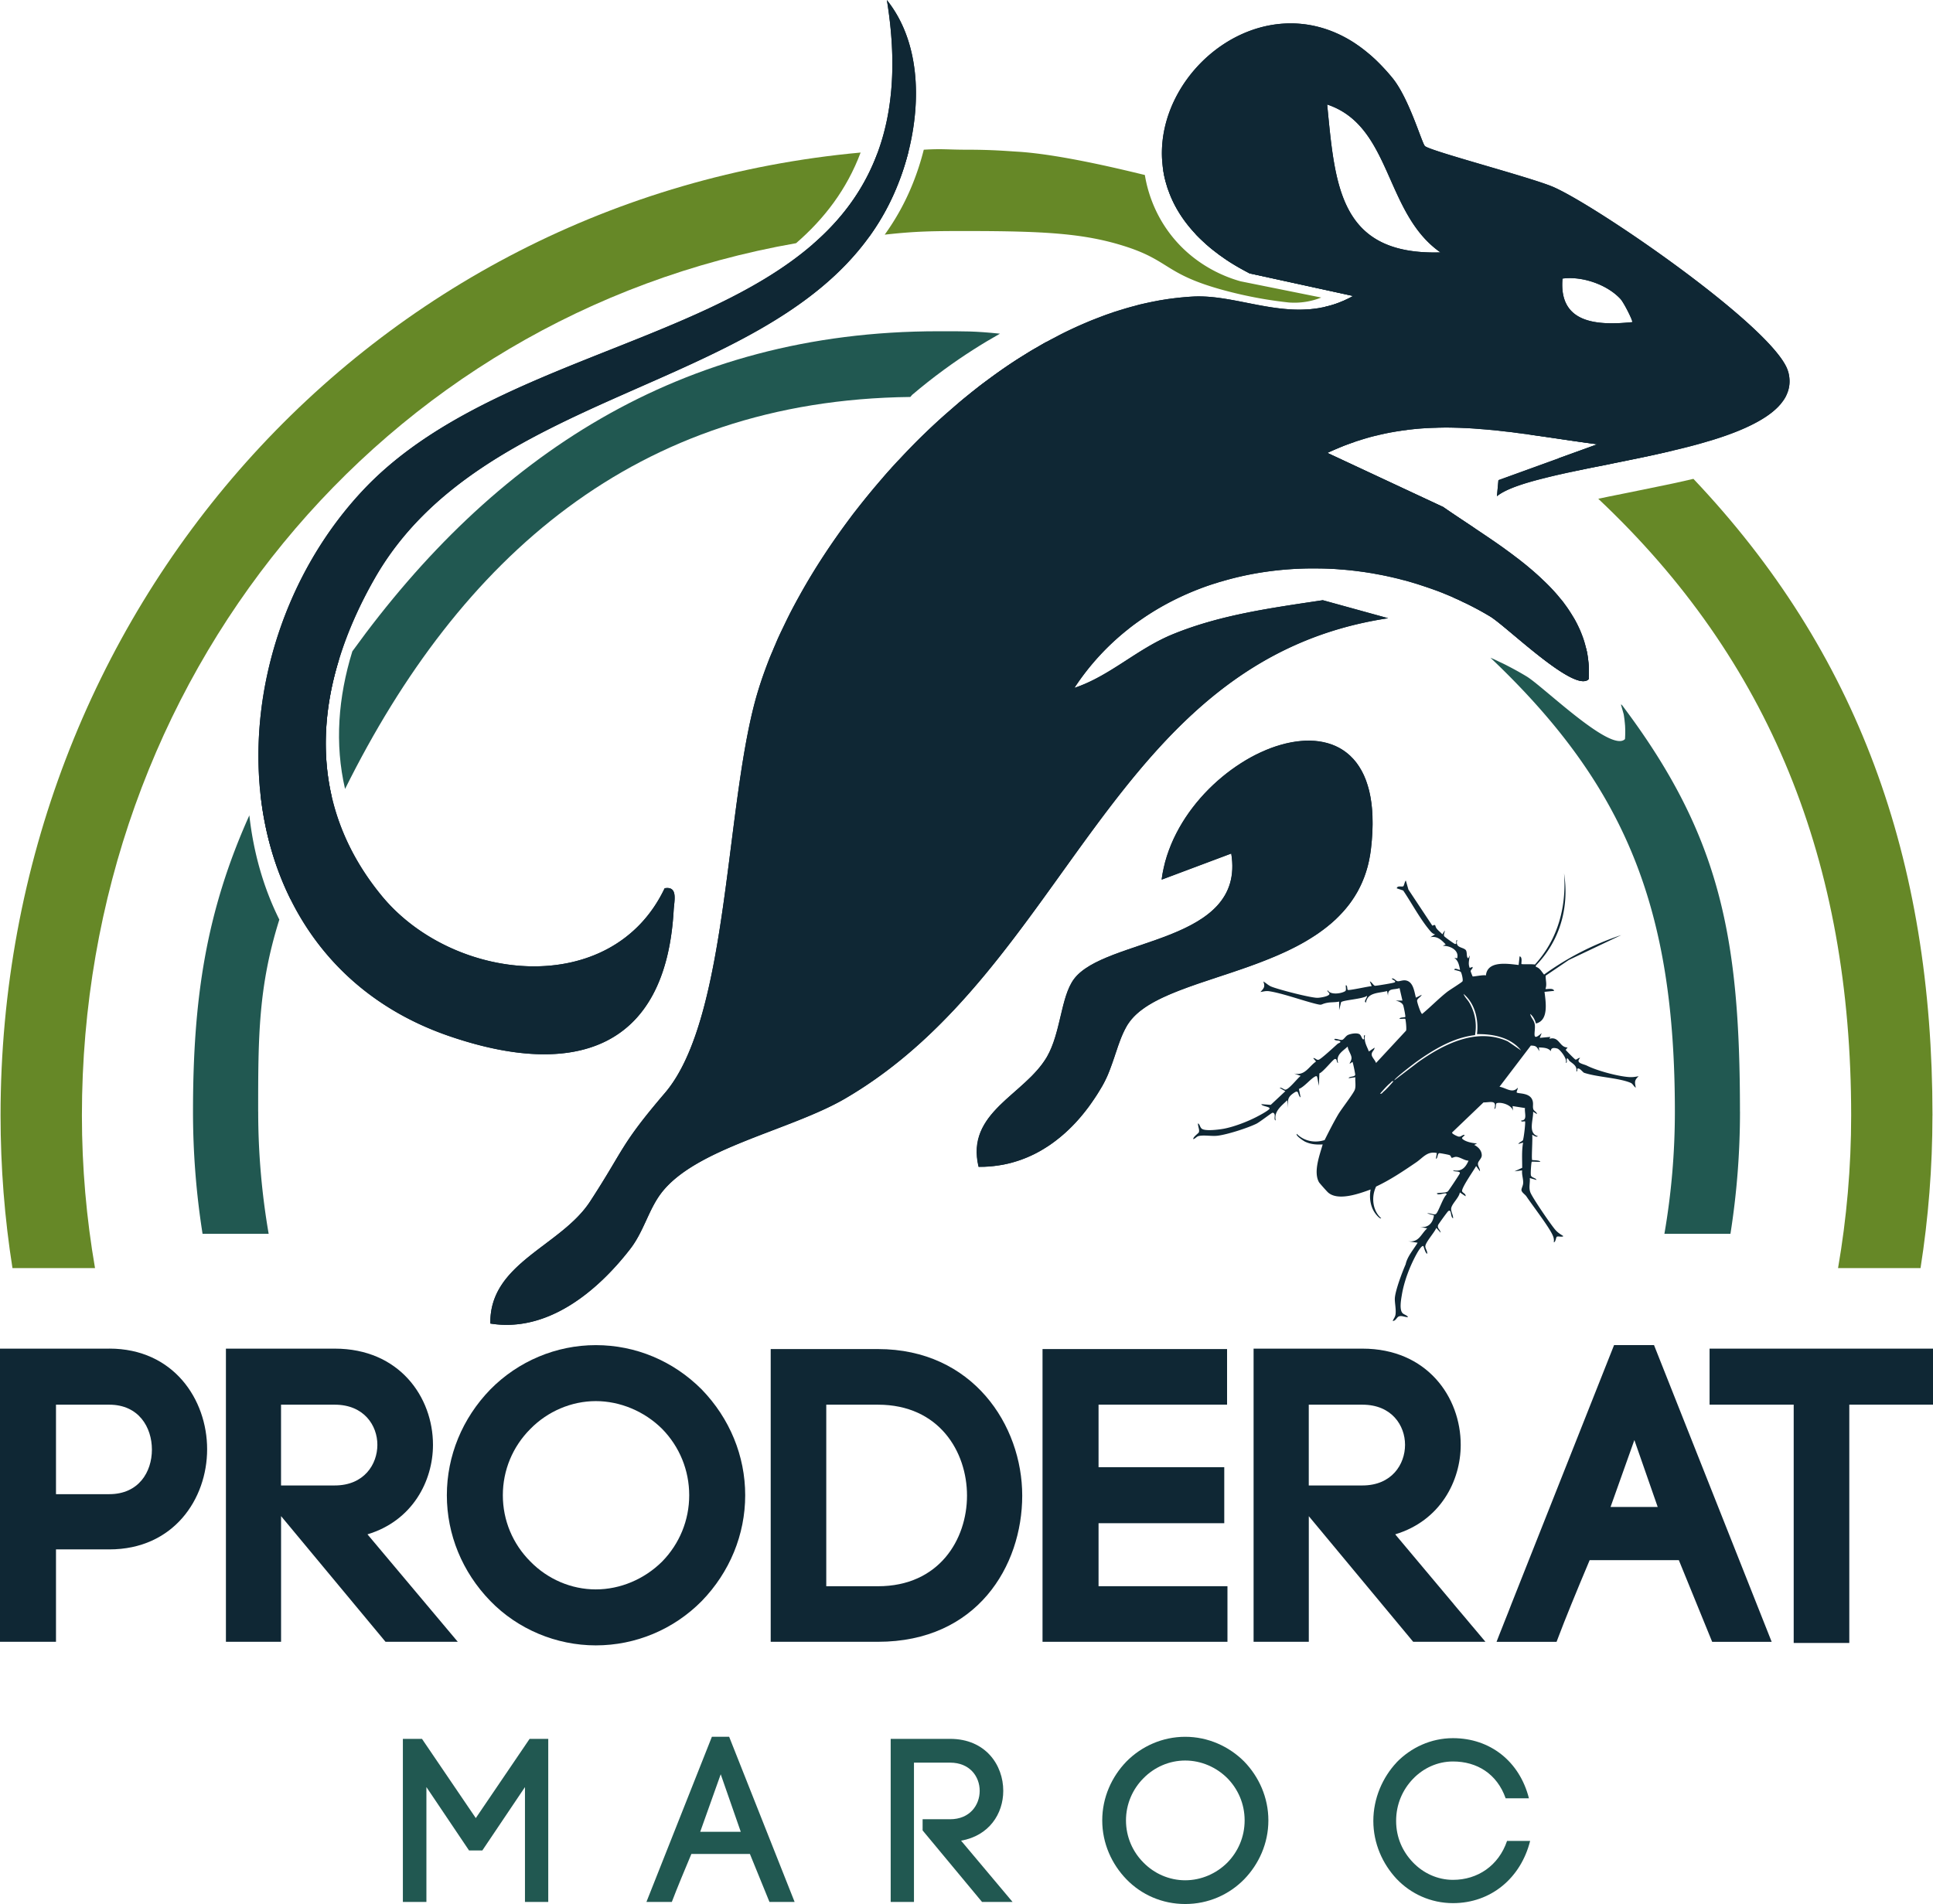 <?xml version="1.0" encoding="UTF-8"?>
<svg data-bbox="0 0 550.33 542.19" viewBox="0 0 550.33 542.2" xmlns="http://www.w3.org/2000/svg" data-type="color">
    <g>
        <path d="M436.08 330.29c.14.14 2.28.02 2.46.54-.43.08-2.35-.11-2.45 0-.14.14-.38 3.48-.23 3.91.22.65 1.4.67 1.59 1.27l-1.91-.54c.11 1.42-.35 2.71.16 4.07.57 1.51 5.87 9.26 7.1 10.66.75.85 1.37 1.2 2.3 1.8-.42.38-1.46-.07-1.87.18-.26.16-.31 1.53-.86 1.59.09-.79 0-1.29-.32-2.01-1.03-2.39-5.72-8.45-7.49-11.09-.36-.53-1.21-1.02-1.38-1.65-.13-.47.41-1.28.46-2.04.09-1.26-.43-2.44-.29-3.7l-2.18.27 2.2-1c.01-2.41-.17-4.82.26-7.19l-1.36.41c.23-.49 1.06-.76 1.28-1.04.26-.32.82-5.2.63-5.39-.14-.14-1.16.3-1.09-.27 1.88 0 .87-2.21 1.08-3.54l-3.54-.56.14 1.36c-.38-1.65-3.26-2.57-4.62-2.2-.43.12-.1 1.59-.71 1.66.83-2.7-1.17-1.85-3.09-1.86l-8.93 8.55c-.16.39 1.57 1.14 1.84 1.18.74.12 1.03-.55 1.71-.5-.05.49-1.13.74-.54 1.22 1.01.83 2.81 1.13 4.09 1.24l-.82.41c1.17.56 2.18 1.61 2.16 3.01-.01.83-.97 1.52-1.07 2.2-.13.89.63 1.44.55 2.3l-1.09-1.5c-.57 1.12-4.37 6.43-3.97 7.24.23.46 1.09.65.97 1.37l-1.63-1.09c-.2 1.54-2.51 3.39-2.48 4.76.02.85.59 1.73.56 2.61-.84-.36-.35-2.7-1.37-2.06-.21.13-2.81 3.73-2.89 3.96-.33 1.05.63 1.27.71 2.19l-1.23-1.36c-.49 1.28-3.18 4.18-3.13 5.3.03.65.64 1.34.53 2.07-.53-.1-.98-2.1-1.09-2.18-.45-.33-1.63 1.7-1.85 2.1-1.95 3.51-3.63 7.86-4.28 11.83-.23 1.37-.7 4 .13 5.06.42.54 1.37.64 1.64 1.22-.85.08-1.67-.48-2.53-.22-.7.21-.95 1.36-1.84 1.31.25-.6.7-1.12.8-1.79.24-1.56-.3-3.56-.17-4.87.23-2.31 2.07-7.19 3.06-9.46.47-2.23 2.23-4.19 3.41-6.15l-2.73-.41c3.18.38 3.54-1.92 5.46-3.69l-2.18-.41c2.41.4 3.78-1.03 4.1-3.28l-1.91-.55c.73-.21 1.85.53 2.46.15.67-.42 2.03-4.69 3-5.48.33-1.07-2.51.5-2.73-.4.8-.23 2.56-.07 3.14-.55.24-.19 3.28-4.8 3.39-5.09.32-.84-1.79-.34-1.88-.92 2.35.46 3.51-.74 4.37-2.73-1.14-.03-2.37-1.01-3.45-1.09-.57-.04-1.06.3-1.31.28-.2-.01-.21-.57-.62-.77-.23-.12-2.79-.6-2.94-.56-.63.16-.36 1.49-.97 1.6l.27-1.64c-2.74-.6-3.91 1.31-5.92 2.68-3.66 2.49-7.35 4.98-11.37 6.86-1.41 2.91-1.05 6.83 1.45 9.03-.3.28-1.16-.73-1.36-.96-1.69-1.98-2.11-4.76-1.65-7.23-3.18 1.16-9.3 3.41-12.15.82-.31-.28-2.42-2.64-2.56-2.9-1.64-2.95.21-7.75 1.06-10.75-1.79.1-3.43-.02-5.06-.81-.38-.19-2.74-1.71-2.31-2.2 2.11 2.09 5.08 2.67 7.92 1.77 1.24-2.47 2.48-4.94 3.88-7.32.92-1.55 4.34-5.93 4.72-7.03.37-1.09.04-2.41.15-3.54l-1.91.27c.17-.61 1.7-.27 1.87-.97.04-.18-.64-3.55-.78-3.67-1.68 1.2-.19-.1-.27-1.19-.07-1-1.01-2.12-1.09-3.18-1.44 1.34-3.42 2.37-2.73 4.64-.52.03-.17-1.27-.95-1.09-.52.12-3.35 3.75-4.38 4.09l-.14 3.55-.41-2.19c-.08-.26-.09-.72-.54-.53-1.29.55-3.2 3.04-4.74 3.6l.49 2.41c-.91-.53-.35-2.32-1.78-1.38-1.98 1.3-1.91 2.04-1.77 4.38l-.27-2.18c-1.64 1.59-3.85 3.19-3.28 5.74-.56-.14-.15-1.21-.31-1.73-.08-.26-.33-.52-.63-.45-.27.06-3.69 2.7-4.54 3.11-2.57 1.25-8.26 3.08-11.06 3.42-1.63.19-3.59-.21-5.15.04-.88.14-1.08.76-1.79.94-.03-.69 1.5-1.65 1.6-1.95.28-.81-.32-1.73-.23-2.55.54.26.5 1.07 1.07 1.52.95.76 4.75.27 6.09.04 2.93-.51 6.98-2.07 9.64-3.47.96-.5 2.63-1.39 3.4-2.07.9-.79-2.07-.81-2.17-1.49l2.67.2 4.16-3.89-1.64-.95c.62-.18 1.13.44 1.57.51.95.15 3.49-3.24 4.44-3.92l-1.91-.68c3.1.72 4.1-1.86 6.28-3.42l-.81-.95c.64-.12.95.7 1.63.42.81-.33 4.38-3.67 5.35-4.52.2-.17 1.25-.43.5-.81-.36-.19-1.4 0-1.47-.54.73-.19 1.61.4 2.26.23.49-.13.99-1.1 1.64-1.39.8-.36 2.55-.68 3.31-.18.54.35.77 1.87 1.26 1.34.14-.16-.3-1.15.27-1.09-.34 1.87.49 3.02 1.1 4.64l1.63-1.09c-.04.81-.88 1.09-.82 2.03.05.74 1.01 1.57 1.23 2.34l8.55-9.21c.2-.46-.1-3.22-.23-3.35-.14-.13-1.27.06-1.62-.02.03-.51 1.48-.32 1.64-.55.1-.14-.47-3.03-.62-3.34-.35-.77-1.33-1.1-2.11-1.3h1.91l-.82-3.55c-1.68.58-3.4-.13-3.28 2.19l-.27-1.36c-2.27.63-5.58.33-6.01 3.28-.85-.25.53-1.59.27-1.91-1.09.91-7.03 1.21-7.37 1.84l-.54 2.25v-2.46c-1.08.25-2.28.14-3.35.34-2.23.42-1.1.87-3.64.22-3.85-.99-9.22-2.93-12.89-3.5-.99-.15-1.6.08-2.53.21 1-1.08 1.39-1.47.82-3 .79.44 1.38 1.09 2.23 1.45 1.99.83 11.27 3.24 13.2 3.21.63 0 3.56-.41 3.38-1.21-.08-.33-.67-.48-.51-1 .76 1.51 4.01 1 5.03.3.37-.25.08-1.23.16-1.67.54 0 .31 1.15.57 1.33.33.23 5.85-1.03 6.8-1.07l-.54-1.36c.54.13 1.02 1.18 1.49 1.25.28.04 5.4-.8 5.62-.98.54-.45-.95-.77-.82-1.09.65-.14 1.07.66 1.57.76.57.12 1.47-.37 2.38-.21 2.18.39 2.4 3.19 2.89 4.91l1.64-.82c-.2.62-1.3 1.03-1.31 1.71 0 .49 1.07 3.74 1.44 3.74 2.43-2.02 4.63-4.31 7.11-6.27.7-.55 4.18-2.7 4.37-3.01.25-.39-.24-2.39-.48-2.67-.22-.26-1.43-.47-1.85-.61.07-.73 1.48.16 1.64 0-.27-1.32-.48-2.58-1.64-3.42l.82.14c.64-2.37-2.14-3.64-4.09-3.55l.82-.41c-1.26-1.31-2.39-2.44-4.37-2.05l1.36-.81c-.74-.12-1.3-.84-1.75-1.39-2.68-3.27-4.96-7.57-7.34-11.1l-1.84-.62c.23-.9 1.41-.32 1.87-.59.2-.12.48-1.6.73-1.6l.73 2.55 6.81 10.28c1.17-.5.62.02 1.22.81.45.6 1.13 1.08 1.63 1.65l.68-1.09c.05.53-.43 1.12-.15 1.63.11.21 2.73 2.1 3.03 2.19.83.25.03-1.14.68-1.09-.69 2.25 1.57 1.94 2.39 2.8.53.55.1 2.1.75 2.39l.41-.82c-.1 1.26-.53 2.31 0 3.55l.81-.28c.13.55-.53.73-.54 1.22 0 .14.51 1.44.57 1.49.15.11 3.13-.53 3.77-.28.42-4.32 6.28-3.32 9.31-2.98l.28-2.46c.92.18.39 2.03.54 2.19.13.14 3.16-.03 3.82.15 1.18-1.3 2.36-2.81 3.45-4.55 5.11-8.19 5.2-16.81 4.85-21.42.52 3.3 1.22 10.84-2.69 18.72a29.7 29.7 0 0 1-5.33 7.51v.4c1.11.25 1.64 1.4 2.33 2.19 2.18-1.57 4.63-3.18 7.35-4.73a82 82 0 0 1 14.63-6.52c-4.98 2.37-9.96 4.73-14.94 7.1l-6.59 4.47c-.03 1.35.42 2.41-.05 3.77.21.19 2.23-.43 2.46.55l-2.73.28c.34 2.85 1.27 8.16-2.45 9.01-.24-.97-.83-2.11-1.64-2.73.21 1.1 1.09 1.75 1.3 2.93.35 2-1.13 5.33 1.98 2.53l-.54 1.36 3.01-.27-.28.54c2.89-.8 2.81 2.48 5.19 2.46l-.54.68c.07.18 2.55 2.67 2.73 2.75.42.19.86-.59 1.37-.42-1.44 1.46.91 1.66 1.97 2.19 2.77 1.39 8.58 2.98 11.86 3.23 1.06.08 1.82-.04 2.84-.24-1.26 1.18-1.13 1.64-.82 3.27-.57-.31-.81-1.12-1.47-1.39-3.41-1.43-9.56-1.6-13.29-2.87-.43-.31-1-1.07-1.5-1.19-.79-.2-.07.88-.67.81.32-1.55-1.01-2.19-1.99-3.01-.05-.04-.64-1.25-.75-.4-.04.34.23 1-.27.95.57-1-1.63-3.82-2.38-4.04-.93-.27-1.89-.3-1.86.76-.76-1.05-2.23-1.01-3.42-1.09l.14 1.09c-.71-1.23-.85-1.6-2.42-1.61l-8.92 11.72c1.84.29 3.67 2.04 5.19.28.1.34-.45 1.18-.27 1.36.4.39 3.53 0 4.39 2.03.46 1.08.06 1.83.31 2.7.16.56 1.01.78 1.04 1.42l-1.09-.68c.11 2.28-1.57 6.15 1.37 6.97-.51.42-1.18-.24-1.64-.41.19.95-.25 6.85 0 7.1ZM420.5 294.5c.52-4.08-.55-8.72-3.82-11.47.33.96 1.15 1.62 1.68 2.55 1.6 2.79 2.16 6.03 1.58 9.19-6.08.66-11.74 4.07-16.63 7.55-.51.36-6.62 5.01-6.31 5.29l6.74-5.14c7.26-5.13 16.6-9.93 25.51-5.94l3.81 2.6c-2.95-3.73-8.02-4.73-12.57-4.64Zm-23.76 13.39c-.51-.12-.65.28-.96.54-1.04.87-1.97 1.99-2.87 3 .51.12.65-.28.96-.54 1.04-.87 1.97-1.99 2.87-3" fill="#0f2734" data-color="1"/>
        <path d="M31.12 384.04H0v83.48h15.94v-26.31h15.18c18.29 0 27.85-14.34 27.85-28.52s-9.57-28.66-27.85-28.66Zm0 41.45H15.94V400h15.18c8.38 0 12.13 6.44 12.13 12.79s-3.75 12.69-12.13 12.69Z" fill="#0f2734" data-color="1"/>
        <path d="M104.62 436.92c12.85-3.87 18.65-15.22 18.65-25.49 0-13.62-9.61-27.39-27.95-27.39h-31v83.48h15.7v-35.79l29.74 35.79h20.57zM95.31 423h-15.3v-23h15.3c8.32 0 12.13 5.92 12.13 11.43S103.69 423 95.31 423" fill="#0f2734" data-color="1"/>
        <path d="M199.77 395.65c-8.12-8.14-18.83-12.61-30.14-12.61s-22.12 4.59-30.02 12.61l-.02.02c-7.98 8.22-12.37 18.93-12.37 30.12s4.39 21.88 12.37 30.1c7.8 8.04 18.75 12.65 30.04 12.65s22.14-4.49 30.18-12.65c7.96-8.22 12.35-18.91 12.35-30.1s-4.39-21.88-12.39-30.14m-11.25 49.01c-5.05 5.03-11.93 7.94-18.89 7.94s-13.7-2.89-18.63-7.94c-5.05-5.05-7.84-11.75-7.84-18.87s2.79-13.84 7.84-18.89c4.93-5.03 11.73-7.92 18.63-7.92s13.84 2.89 18.89 7.92c4.97 5.09 7.7 11.79 7.7 18.89s-2.75 13.8-7.7 18.87" fill="#0f2734" data-color="1"/>
        <path d="M249.96 384.16h-30.54v83.36h30.54c28.21 0 41.07-21.58 41.07-41.63s-14.1-41.73-41.07-41.73m0 67.54h-14.72V400h14.72c17.43 0 25.35 13.42 25.35 25.89s-7.92 25.81-25.35 25.81" fill="#0f2734" data-color="1"/>
        <path fill="#0f2734" d="M312.76 451.69h36.7v15.83h-52.65v-83.36h52.54v15.83h-36.59v17.81h35.79v15.95h-35.79z" data-color="1"/>
        <path d="M470.9 383.03h-11.37l-29.26 73.82-.9 2.33-.94 2.35-.62 1.58-.88 2.21-.86 2.21h17.09l.54-1.42c1.86-4.93 4.77-12.09 8.88-21.84h25.39l9.49 23.26h16.94l-33.49-84.48Zm-12.37 46.09 6.78-19.05 6.64 19.05z" fill="#0f2734" data-color="1"/>
        <path fill="#0f2734" d="M550.33 384.04v15.95H526.5v67.86h-15.83v-67.86h-23.95v-15.95z" data-color="1"/>
        <path d="m419.19 463.11-2.03-2.43-1.62-1.91-1.6-1.9v-.02l-16.72-19.93c12.85-3.87 18.65-15.22 18.65-25.49 0-13.62-9.61-27.39-27.97-27.39h-31v83.48h15.72v-35.77l29.72 35.77h20.57l-3.71-4.41ZM387.89 423h-15.28v-23h15.28c8.34 0 12.13 5.92 12.13 11.43S396.27 423 387.89 423" fill="#0f2734" data-color="1"/>
        <path d="M121.4 541.6h-6.7v-46.44h5.44l15.32 22.56 15.32-22.56h5.31v46.44h-6.63v-32.71l-12.14 18.05h-3.78l-12.14-18.05z" fill="#215851" data-color="2"/>
        <path d="M213.49 527.93h-16.65c-1.79 4.25-4.11 9.82-5.57 13.67h-7.23l18.64-47.04h4.91l18.64 47.04h-7.16l-5.57-13.67Zm-14.13-6.3h11.54l-5.71-16.39-5.84 16.39Z" fill="#215851" data-color="2"/>
        <path d="M262.66 518.05h7.83c5.64 0 8.43-4.05 8.43-8.09s-2.79-8.03-8.43-8.03h-10.28v39.67h-6.63v-46.44h16.92c10.08 0 15.13 7.43 15.13 14.79 0 6.57-4.05 12.8-12.01 14.2l14.66 17.45h-8.69l-16.92-20.37v-3.18Z" fill="#215851" data-color="2"/>
        <path d="M320.71 501.6c4.25-4.31 10.22-7.03 16.72-7.03s12.47 2.72 16.78 7.03c4.18 4.31 6.9 10.22 6.9 16.78s-2.72 12.47-6.9 16.78c-4.31 4.38-10.22 7.03-16.78 7.03s-12.47-2.65-16.72-7.03c-4.18-4.31-6.9-10.22-6.9-16.78s2.72-12.47 6.9-16.78m28.73 4.77c-3.12-3.12-7.43-5.04-12.01-5.04s-8.82 1.92-11.88 5.04c-3.05 3.05-4.98 7.3-4.98 12.01s1.92 8.96 4.98 12.01c3.05 3.12 7.3 5.04 11.88 5.04s8.89-1.92 12.01-5.04c2.98-3.05 4.91-7.23 4.91-12.01s-1.92-8.96-4.91-12.01" fill="#215851" data-color="2"/>
        <path d="M397.61 501.86c4.05-4.18 9.75-6.9 16.05-6.9 10.61 0 18.97 6.63 21.63 17.12h-6.63c-2.45-6.97-8.16-10.48-14.99-10.48-4.45 0-8.49 1.92-11.41 4.98-2.92 3.05-4.78 7.17-4.78 11.94s1.86 8.76 4.78 11.81 6.97 4.98 11.41 4.98c7.03 0 13-4.05 15.39-11.08h6.57c-2.65 10.55-11.14 17.71-21.96 17.71-6.3 0-12.01-2.65-16.05-6.9-3.98-4.25-6.63-10.08-6.63-16.52s2.65-12.41 6.63-16.65Z" fill="#215851" data-color="2"/>
        <path d="M331.15 48.33c.14 1.02.34 2.03.6 3.01.08.34.18.68.28 1.02.1.32.2.66.3.98v.04c.12.32.22.64.36.98 1.48 4.17 3.97 8.28 7.56 12.13.22.28.46.52.72.78.66.68 1.4 1.36 2.17 2.07.36.34.76.66 1.14 1 .76.64 1.56 1.26 2.39 1.88.34.28.72.54 1.1.8 1.02.74 2.09 1.46 3.23 2.15.36.22.72.44 1.1.66 1.16.68 2.39 1.34 3.65 2.01l29.5 6.44c-.68.36-1.34.72-2.03 1.02-.32.16-.66.32-.98.44a27 27 0 0 1-4.93 1.6 251.4 251.4 0 0 1 58.7 36.48h.02c6.12.84 12.33 1.84 18.73 2.67l-11.03 3.99q2.04 1.83 4.05 3.75h.02c1.04-.22 2.11-.42 3.19-.66 1.64-.34 3.35-.68 5.03-1 1.2-.24 2.39-.48 3.59-.74 2.41-.48 4.83-.98 7.26-1.48 1.52-.32 3.05-.64 4.57-.98q1.74-.39 3.45-.78c-37.9-40.03-87.69-68.68-143.74-80.25Zm-81.4-4.55c-3.91 10.47-10.29 18.81-18.37 25.81 5.33-.94 10.73-1.72 16.16-2.29 3.17-4.41 5.88-9.26 8.02-14.64 1.22-3.01 2.27-6.22 3.11-9.57-2.99.2-5.98.42-8.92.68Z" fill="#215851" data-color="2"/>
        <path d="M550.17 317.63c0 14.79-1.16 29.32-3.39 43.47H523.3c2.44-14.14 3.73-28.65 3.73-43.47 0-72.29-23.22-129.67-72-175.6 1.04-.22 2.11-.43 3.19-.67 1.64-.34 3.34-.67 5.04-1.01 1.19-.24 2.39-.48 3.58-.73 2.41-.48 4.83-.99 7.26-1.49 1.53-.32 3.06-.63 4.59-.99 1.16-.26 2.29-.52 3.43-.78 46.68 49.27 68.06 108.03 68.06 181.27Z" fill="#668827" data-color="3"/>
        <path d="M376.17 84.72c-.89.36-1.93.71-3.11.97-2.43.55-4.58.57-6.19.44-4.6-.5-11.38-1.5-19.34-3.73-16.09-4.51-14.56-8.33-27.78-12.43-11.24-3.49-22.35-4.18-44.57-4.18-9.33 0-14.21.02-23.3 1.03a68.4 68.4 0 0 0 8.02-14.62c1.21-3.02 2.26-6.23 3.1-9.57 5.46-.32 6.64 0 12.18 0 7.6 0 11.47.39 14.45.56 12.93.76 32.92 5.85 36.31 6.64.58 3.51 2.22 10.46 7.56 17.24 7.14 9.06 16.37 12.11 19.72 13.04l22.95 4.62Z" fill="#668827" data-color="3"/>
        <path d="M245.02 43.44c-3.92 10.46-10.3 18.82-18.37 25.81C108.41 89.97 23.32 193.46 23.32 317.63c0 14.83 1.29 29.34 3.73 43.47H3.55C1.31 346.94.16 332.42.16 317.63.15 174.32 105.05 56.27 245.02 43.44" fill="#668827" data-color="3"/>
        <path d="M96.55 187.74a217.4 217.4 0 0 0-22.36 38.64c1.16 10.45 3.97 20.51 8.54 29.7 3.17-10.11 7.1-19.83 11.73-29.16-2.97-12.83-1.95-26.11 2.09-39.18" fill="#0f2734" data-color="1"/>
        <path d="M495.38 316.53c0 11.86-.93 23.48-2.72 34.82h-18.8a204 204 0 0 0 2.98-34.82c0-57.59-13.78-92.51-52.5-129.23.9.37 1.77.78 2.63 1.21.78.35 1.55.73 2.29 1.12 1.81.93 3.6 1.92 5.35 2.98 4.72 2.83 24.1 21.91 28.03 17.85.09-1.31.09-2.59.02-3.84-.04-.43-.07-.86-.13-1.29 0-.15-.02-.28-.04-.41-.06-.48-.13-.99-.21-1.47 0-.06-.74-2.64-.76-2.69-.07-.5.58.43.83.77 27.49 36.74 33.02 65.58 33.02 115Z" fill="#215851" data-color="2"/>
        <path d="M452.27 193.41c-3.93 4.07-23.3-15-28.01-17.85a88 88 0 0 0-5.35-2.97c-.78-.4-1.52-.78-2.31-1.12-.86-.44-1.72-.84-2.63-1.22 0 0 0-.02-.02-.02-36.16-34.33-84.98-55.37-138.77-55.37-.82 0-1.64 0-2.45.04.98-.84 1.99-1.66 3.01-2.49.98-.8 1.97-1.56 2.95-2.35.02-.02.06-.04.08-.06 1.02-.78 2.05-1.54 3.09-2.31 2.81-2.07 5.65-4.03 8.54-5.86.68-.42 1.34-.84 2.03-1.26.16-.1.34-.22.52-.32.7-.44 1.42-.86 2.15-1.26.88-.52 1.76-1.04 2.67-1.54h.02c31.7 3.23 61.4 13.19 87.65 28.44-.62.2-1.24.42-1.88.66-.62.22-1.26.48-1.9.74-1.24.52-2.53 1.06-3.79 1.66l32.97 15.4c2.69 1.86 5.61 3.79 8.62 5.8a221.5 221.5 0 0 1 32.12 34.57s.02 0 .02.02c.12.48.22.98.3 1.48.02.06.04.12.04.18.06.48.14.98.2 1.46.02.14.04.26.04.42.06.42.08.86.12 1.28.08 1.24.08 2.53-.02 3.83Z" fill="#0f2734" data-color="1"/>
        <path d="M284.71 95.01c-5 2.81-10.37 6.19-15.91 10.24-3.3 2.41-6.33 4.83-9.12 7.2l-.51.59c-78.16.91-128.29 45.89-160.93 111.62-2.98-12.83-1.96-26.11 2.07-39.18 39.99-55.37 93.3-91.15 166.84-91.15 7.63 0 10.14-.06 17.56.69Z" fill="#215851" data-color="2"/>
        <path d="M73.51 316.53c0 11.88 1.03 23.5 2.98 34.82H57.67a223 223 0 0 1-2.72-34.82c0-32.12 3.68-56.82 16.04-84.35 1.16 10.44 3.97 20.52 8.54 29.69-6.01 19.08-6.03 33.58-6.03 54.66Z" fill="#215851" data-color="2"/>
        <path d="M252.5 0c2.91 17.89 1.62 32.12-2.75 43.78-3.91 10.47-10.29 18.81-18.37 25.81-33.27 28.86-94.97 34.65-128.16 70.17-21.94 23.46-32.37 56.55-29.04 86.63 1.16 10.45 3.97 20.51 8.54 29.7 8.66 17.43 23.64 31.68 45.58 39.1 34.97 11.87 61.24 3.87 63.49-35.98.16-2.71 1.3-6.94-2.57-6.26-15.04 31.64-60.1 26.87-80.45 2.27-7.42-8.98-12.03-18.51-14.32-28.29-2.97-12.83-1.95-26.11 2.09-39.18 2.43-7.9 5.92-15.7 10.29-23.3 30.36-52.78 108.91-52.9 140.71-97.14 3.17-4.41 5.88-9.26 8.02-14.64 1.22-3.01 2.27-6.22 3.11-9.57 3.65-14.62 3.15-31.42-6.18-43.09Zm138.25 232.42c-.02-.62-.06-1.24-.12-1.84-.02-.32-.04-.64-.08-.94q-.06-.72-.18-1.44a33 33 0 0 0-.56-2.98c-.12-.48-.24-.96-.4-1.42-.58-2.01-1.36-3.75-2.31-5.23-.1-.18-.2-.34-.32-.5-.42-.66-.88-1.24-1.38-1.8-.12-.14-.24-.28-.38-.4a.6.6 0 0 0-.16-.16c-.2-.22-.42-.44-.64-.64-.34-.3-.7-.58-1.04-.86-.36-.26-.74-.52-1.1-.76-.76-.46-1.54-.86-2.37-1.2-.26-.12-.54-.22-.82-.3-.98-.34-2.01-.58-3.05-.76-1.38-.22-2.83-.28-4.31-.22-.02-.02-.04-.02-.08 0-.04-.02-.08 0-.12 0-.32.02-.62.04-.94.08-.74.06-1.48.16-2.23.28-.38.06-.76.14-1.14.22-.76.16-1.52.34-2.29.56-1.54.42-3.07.96-4.61 1.64-.36.16-.7.3-1.06.46-1.58.72-3.15 1.54-4.69 2.49-1.08.68-2.19 1.38-3.25 2.15-1.08.76-2.13 1.58-3.15 2.43-1.04.86-2.05 1.76-3.03 2.69-.9.88-1.8 1.78-2.65 2.75q-.45.48-.84.96c-.58.68-1.16 1.36-1.7 2.09-.5.64-.98 1.28-1.44 1.95q-.27.36-.48.72c-.4.56-.76 1.14-1.12 1.72-.02.02-.04.04-.04.08-.48.76-.9 1.52-1.32 2.31-.94 1.72-1.76 3.49-2.43 5.33-.14.34-.26.68-.38 1.04-.04.08-.08.18-.1.28q-.24.63-.42 1.32-.24.72-.42 1.5c-.02.06-.04.12-.04.2-.14.58-.28 1.16-.4 1.74-.18.84-.32 1.68-.42 2.53v.02l19.81-7.44c4.23 25.87-35.98 23.86-44.8 35.79-.18.24-.36.5-.52.78-.12.2-.22.4-.34.62q-.24.42-.42.84c-.62 1.32-1.12 2.85-1.54 4.45-.2.7-.38 1.42-.56 2.17-.36 1.5-.7 3.03-1.1 4.55-.12.52-.24 1.02-.4 1.52-.16.62-.34 1.2-.52 1.8-.52 1.66-1.12 3.25-1.91 4.71-.1.24-.22.44-.34.66-.18.3-.36.6-.58.9-.22.34-.44.66-.68.98-.24.34-.48.66-.74.96-.5.64-1.04 1.24-1.6 1.84-.28.3-.56.6-.84.88-1.93 1.93-4.03 3.73-6.08 5.55-.56.48-1.1.98-1.62 1.46-.12.1-.22.2-.34.32-.38.36-.76.72-1.12 1.08l-.1.1c-.32.34-.66.68-.96 1.02q-.54.57-1.02 1.14c-.16.2-.34.4-.5.62-.5.62-.96 1.26-1.34 1.91-.14.2-.28.42-.4.66-.14.26-.28.5-.42.76-.26.52-.5 1.04-.7 1.58-.1.28-.2.56-.28.84-.8 2.53-.92 5.37-.12 8.7.4 0 .78 0 1.16-.02.28.02.56 0 .82-.02.4-.02.82-.04 1.22-.08.7-.06 1.4-.14 2.09-.24.7-.1 1.4-.2 2.09-.34.02 0 .04-.02.06-.02.54-.1 1.1-.24 1.64-.38.28-.08.56-.14.86-.24 1.22-.34 2.41-.76 3.57-1.24q.42-.15.84-.36c1.64-.7 3.23-1.56 4.73-2.53.5-.3.98-.62 1.46-.96.46-.32.9-.64 1.34-.98.1-.08.2-.14.3-.24.4-.3.78-.6 1.16-.92.44-.36.9-.76 1.32-1.14.44-.4.88-.8 1.3-1.22 1.95-1.88 3.73-3.99 5.39-6.22.54-.76 1.08-1.52 1.6-2.29.78-1.16 1.52-2.37 2.23-3.59.22-.4.44-.8.64-1.2.22-.4.4-.82.6-1.22q.3-.63.54-1.26c.18-.42.34-.86.5-1.28.44-1.16.84-2.33 1.24-3.49.18-.58.38-1.16.58-1.74.5-1.52 1.02-3.01 1.62-4.39.3-.68.62-1.36.98-2.01.16-.32.34-.64.54-.94.1-.14.18-.28.3-.42.6-.88 1.34-1.7 2.17-2.47.5-.46 1.02-.9 1.58-1.3.28-.2.56-.42.86-.62.58-.4 1.2-.8 1.86-1.16.32-.2.66-.38 1-.56.68-.38 1.4-.74 2.15-1.08.96-.46 1.99-.9 3.05-1.34.52-.22 1.06-.44 1.62-.64 0 0 .02-.02.04-.02.6-.24 1.22-.46 1.84-.7 1.95-.72 3.97-1.42 6.08-2.11.92-.32 1.86-.62 2.81-.94.92-.32 1.88-.62 2.85-.94.96-.32 1.93-.64 2.89-.98.96-.32 1.93-.66 2.89-1 .98-.34 1.95-.7 2.91-1.06.26-.1.54-.2.8-.3 1.18-.46 2.35-.92 3.51-1.4 2.91-1.2 5.76-2.53 8.44-4.03.62-.34 1.24-.7 1.84-1.08q.9-.54 1.8-1.14h.02c.58-.38 1.14-.78 1.72-1.2.56-.4 1.12-.82 1.66-1.26.2-.14.36-.28.54-.44.54-.42 1.06-.88 1.58-1.36.24-.2.48-.42.7-.66.44-.42.86-.86 1.28-1.3.88-.94 1.72-1.93 2.49-2.97.32-.44.64-.9.94-1.36.22-.32.44-.66.64-1.02.4-.62.76-1.28 1.08-1.95.28-.54.54-1.08.78-1.64.26-.62.52-1.24.74-1.88.3-.82.56-1.66.8-2.53.2-.76.38-1.54.52-2.33.02-.04.04-.08.02-.12.16-.8.3-1.62.4-2.47.32-2.71.48-5.23.48-7.54 0-.64-.02-1.28-.04-1.9ZM509.1 105.88c-3.13-11.93-53.8-46.84-66.74-52.58-6.12-2.71-35.19-10.27-36.68-11.71-.9-.9-4.45-13.46-9.2-19.33-1.4-1.72-2.85-3.29-4.29-4.71-.58-.58-1.18-1.12-1.76-1.64-1.3-1.12-2.63-2.19-3.95-3.09q-.72-.51-1.44-.96c-25.57-15.96-55.19 7.58-54.22 32.99.04.76.1 1.52.18 2.29.04.42.1.8.16 1.2.14 1.02.34 2.03.6 3.01.08.34.18.68.28 1.02.1.32.2.66.3.98v.04c.12.32.22.64.36.98 1.48 4.17 3.97 8.28 7.56 12.13.22.28.46.52.72.78.66.68 1.4 1.36 2.17 2.07.36.34.76.66 1.14 1 .76.64 1.56 1.26 2.39 1.88.34.28.72.54 1.1.8 1.02.74 2.09 1.46 3.23 2.15.36.22.72.44 1.1.66 1.16.68 2.39 1.34 3.65 2.01l29.5 6.44c-.68.36-1.34.72-2.03 1.02-.32.16-.66.32-.98.44a27 27 0 0 1-4.93 1.6c-.58.14-1.18.24-1.76.36-.04.02-.08.02-.12.02-.5.1-.98.14-1.46.2-.1.02-.22.04-.34.04q-.21.03-.48.06c-.46.04-.92.06-1.4.08 0 0-.02.02-.04 0-.62.04-1.24.06-1.84.06-10.51 0-20.53-4.21-30.14-3.73-2.51.14-5.03.4-7.52.76-.5.08-.98.16-1.5.24s-1.02.18-1.54.28c-1.6.3-3.23.66-4.85 1.04-.46.12-.92.26-1.38.38-1.16.3-2.35.64-3.51 1-.52.16-1.06.32-1.6.5q-.63.18-1.26.42c-.6.2-1.24.42-1.86.64-.8.3-1.64.62-2.47.94-.82.32-1.66.64-2.49 1-.82.34-1.64.7-2.47 1.06-1.91.86-3.83 1.76-5.74 2.75-.52.28-1.06.56-1.58.84-.72.36-1.44.76-2.15 1.14h-.02c-.9.5-1.78 1.02-2.67 1.54-.72.4-1.44.82-2.15 1.26-.18.1-.36.22-.52.32-.68.42-1.34.84-2.03 1.26-2.89 1.82-5.74 3.79-8.54 5.86-1.04.76-2.07 1.52-3.09 2.31-.02.02-.06.04-.08.06-.98.78-1.97 1.54-2.95 2.35-1.02.82-2.03 1.64-3.01 2.49h-.02c-.84.7-1.66 1.44-2.49 2.15-2.35 2.03-4.63 4.13-6.88 6.3-2.55 2.45-4.99 4.97-7.38 7.54-.7.7-1.34 1.44-2.05 2.19-.26.32-.54.62-.8.9-.62.7-1.24 1.38-1.84 2.11-2.55 2.93-5.01 5.92-7.38 8.96-.58.74-1.18 1.5-1.74 2.27-5.33 7.1-10.13 14.38-14.22 21.7-1.18 2.11-2.33 4.23-3.39 6.34-.02.06-.06.14-.1.2-.78 1.58-1.54 3.17-2.29 4.73l-.42.9c-.34.74-.66 1.48-.96 2.21-.3.68-.58 1.34-.86 2.03-.24.54-.46 1.08-.7 1.64-1.26 3.19-2.41 6.36-3.35 9.45-9.59 31.06-8.04 93.07-26.61 114.76-12.81 15-11.45 15.78-21.26 30.84-8.34 12.83-28.72 17.51-28.42 34.79 16.2 2.63 30.32-9.04 39.68-21.06 3.95-5.01 5.29-11.17 8.86-15.94 9.73-12.97 36.7-17.91 52.4-27.03 63.67-37.08 75.6-124.93 154.67-136.82l-18.61-5.13c-14.48 2.19-28.98 4.09-42.65 9.67-10.27 4.19-17.87 11.89-28.07 15.3 4.27-6.5 9.4-12.03 15.18-16.62 1.28-1.04 2.61-2.01 3.95-2.93 5.37-3.73 11.23-6.72 17.37-9 1.34-.5 2.71-.96 4.07-1.36.42-.14.82-.28 1.26-.38 8.42-2.51 17.31-3.73 26.23-3.73.52 0 1.04 0 1.56.02 1.2 0 2.39.04 3.59.1.02-.02.04 0 .04 0 .86.04 1.7.1 2.55.18 1.28.08 2.59.22 3.85.36 1.28.16 2.55.32 3.81.52.84.14 1.7.28 2.55.44 1.88.34 3.73.74 5.59 1.18.62.14 1.24.3 1.84.48.06 0 .1 0 .14.02.66.16 1.32.34 1.97.54.22.06.44.12.68.2.76.24 1.5.46 2.25.7 1.22.4 2.43.8 3.65 1.24 1.2.42 2.41.88 3.59 1.38.8.32 1.58.66 2.37 1 .02 0 .02.02.02.02.9.38 1.76.78 2.63 1.22.78.34 1.52.72 2.31 1.12 1.8.92 3.59 1.91 5.35 2.97 4.71 2.85 24.08 21.92 28.01 17.85.1-1.3.1-2.59.02-3.83-.04-.42-.06-.86-.12-1.28 0-.16-.02-.28-.04-.42-.06-.48-.14-.98-.2-1.46 0-.06-.02-.12-.04-.18-.1-.5-.2-1-.32-1.5-.22-.94-.48-1.88-.78-2.77-.16-.48-.32-.92-.5-1.36-.16-.44-.34-.86-.52-1.28-.4-.88-.82-1.76-1.3-2.63-.22-.42-.48-.84-.74-1.26-.24-.4-.5-.82-.76-1.22-.46-.72-.94-1.42-1.46-2.11-.38-.54-.76-1.04-1.18-1.52-.3-.34-.58-.72-.88-1.06-1.3-1.52-2.71-2.99-4.19-4.37-.74-.72-1.48-1.4-2.27-2.09-.58-.52-1.2-1.04-1.8-1.54-.36-.32-.72-.6-1.06-.88-.62-.5-1.24-.98-1.84-1.46-.36-.26-.7-.52-1.04-.78-1.12-.86-2.29-1.7-3.45-2.55-2.77-1.97-5.59-3.85-8.32-5.68-3.01-2.01-5.94-3.93-8.62-5.8l-32.97-15.4c1.26-.6 2.55-1.14 3.79-1.66.64-.26 1.28-.52 1.9-.74.64-.24 1.26-.46 1.88-.66.5-.2 1-.36 1.5-.5.72-.24 1.44-.46 2.13-.66 1.02-.3 2.01-.56 3.01-.78.54-.14 1.08-.26 1.64-.38.7-.16 1.42-.3 2.13-.44.94-.16 1.88-.34 2.83-.46.52-.1 1.08-.16 1.62-.22.46-.08.92-.14 1.36-.18 2.37-.28 4.73-.42 7.12-.48.44-.02.86-.04 1.32-.04 1.4-.04 2.83-.02 4.25.02.74.02 1.5.04 2.25.08 1.58.06 3.15.16 4.73.3.82.06 1.64.12 2.47.2.9.08 1.8.16 2.71.26 1.28.16 2.57.3 3.87.44 1.38.2 2.81.38 4.23.56.48.08.94.14 1.4.22h.02c6.12.84 12.33 1.84 18.73 2.67l-11.03 3.99-17.17 6.22-.42 4.57c2.45-1.99 7.36-3.63 13.58-5.17 1.42-.36 2.91-.72 4.43-1.06.04 0 .08-.02.1-.02 1.06-.24 2.13-.48 3.21-.7.12-.02.24-.04.32-.08h.02c1.04-.22 2.11-.42 3.19-.66 1.64-.34 3.35-.68 5.03-1 1.2-.24 2.39-.48 3.59-.74 2.41-.48 4.83-.98 7.26-1.48 1.52-.32 3.05-.64 4.57-.98q1.74-.39 3.45-.78c.56-.14 1.14-.26 1.7-.42 1.12-.26 2.27-.54 3.37-.82 2.15-.54 4.29-1.12 6.32-1.74.36-.1.7-.2 1.04-.3 5.61-1.72 10.59-3.71 14.42-6.06.32-.2.64-.4.94-.6 1.3-.86 2.43-1.76 3.39-2.73.18-.18.36-.36.54-.58.16-.16.32-.34.48-.56.2-.26.4-.52.6-.8.18-.26.36-.54.52-.82.12-.22.24-.44.32-.64.96-2.01 1.2-4.19.56-6.62Zm-64.25-26.55c5.59-.76 12.71 1.7 16.5 5.8 1 1.08 3.65 6.38 3.35 6.6-10.19 1.04-20.94.32-19.85-12.39Zm-34.75-7.46c-28.76.84-29.98-18.87-32.25-42.11 18.41 6.14 16.28 30.98 32.25 42.11" fill="#0f2734" data-color="1"/>
        <path d="M258.67 43.1c-.84 3.34-1.88 6.55-3.1 9.57a68 68 0 0 1-8.02 14.62c-31.8 44.24-110.35 44.37-140.72 97.15-4.36 7.59-7.87 15.41-10.29 23.29-4.03 13.07-5.05 26.35-2.07 39.18 2.28 9.79 6.9 19.32 14.3 28.29 20.37 24.62 65.43 29.37 80.46-2.26 3.88-.69 2.72 3.54 2.57 6.25-2.26 39.86-28.52 47.86-63.49 35.98-21.95-7.42-36.93-21.67-45.58-39.11-4.57-9.18-7.39-19.25-8.54-29.69-3.34-30.08 7.09-63.17 29.02-86.63 33.2-35.51 94.89-41.31 128.17-70.16 8.08-6.99 14.45-15.35 18.37-25.81 4.36-11.64 5.65-25.89 2.74-43.77 9.33 11.68 9.83 28.48 6.17 43.1Z" fill="#0f2734" data-color="1"/>
        <path d="M390.31 241.86c-4.43 36.77-58.75 33.21-69.23 49.84-3.06 4.85-4.03 11.97-7.27 17.55-7.59 13.14-19.37 23.18-35.23 23.03-3.78-15.58 13.14-20.44 19.47-31.34 3.98-6.92 3.93-17.03 7.67-22.11 8.84-11.95 49.04-9.93 44.81-35.8l-19.82 7.42c4.68-36.84 66.1-62.68 59.6-8.59" fill="#0f2734" data-color="1"/>
        <path d="M509.1 105.88c-3.13-11.93-53.8-46.84-66.74-52.58-6.12-2.71-35.19-10.27-36.68-11.71-.9-.9-4.45-13.46-9.2-19.33-1.4-1.72-2.85-3.29-4.29-4.71-.58-.58-1.18-1.12-1.76-1.64-1.3-1.12-2.63-2.19-3.95-3.09q-.72-.51-1.44-.96c-25.57-15.96-55.19 7.58-54.22 32.99.04.76.1 1.52.18 2.29.04.42.1.8.16 1.2.14 1.02.34 2.03.6 3.01.08.34.18.68.28 1.02.1.32.2.66.3.98v.04c.12.32.22.64.36.98 1.48 4.17 3.97 8.28 7.56 12.13.22.28.46.52.72.78.66.68 1.4 1.36 2.17 2.07.36.34.76.66 1.14 1 .76.64 1.56 1.26 2.39 1.88.34.28.72.54 1.1.8 1.02.74 2.09 1.46 3.23 2.15.36.22.72.44 1.1.66 1.16.68 2.39 1.34 3.65 2.01l29.5 6.44c-.68.36-1.34.72-2.03 1.02-.32.16-.66.32-.98.44a27 27 0 0 1-4.93 1.6c-.58.16-1.18.26-1.76.36-.04.02-.08.02-.12.02-.5.1-.98.14-1.46.2-.1.02-.22.04-.34.04q-.21.03-.48.06c-.46.04-.92.06-1.4.08 0 0-.02.02-.04 0-.62.04-1.24.06-1.84.06-10.51 0-20.53-4.21-30.14-3.73-2.51.14-5.03.4-7.52.76-.5.08-.98.16-1.5.24s-1.02.18-1.54.28c-1.6.3-3.23.66-4.85 1.04-.46.12-.92.26-1.38.38-1.16.3-2.35.64-3.51 1-.52.16-1.06.32-1.6.5q-.63.18-1.26.42c-.6.2-1.24.42-1.86.64-.8.3-1.64.62-2.47.94-.82.32-1.66.64-2.49 1-.82.34-1.64.7-2.47 1.06-1.91.86-3.83 1.76-5.74 2.75-.52.28-1.06.56-1.58.84-.72.36-1.44.76-2.15 1.14h-.02c-.9.5-1.78 1.02-2.67 1.54-.72.4-1.44.82-2.15 1.26-.18.1-.36.22-.52.32-.68.42-1.34.84-2.03 1.26-2.89 1.82-5.74 3.79-8.54 5.86-1.04.76-2.07 1.52-3.09 2.31-.02.02-.06.04-.08.06-.98.78-1.97 1.54-2.95 2.35-1.02.82-2.03 1.64-3.01 2.49h-.02c-.84.7-1.66 1.44-2.49 2.15-2.35 2.03-4.63 4.13-6.88 6.3-2.55 2.45-4.99 4.97-7.38 7.54-.7.7-1.34 1.44-2.05 2.19-.26.32-.54.62-.8.9-.62.7-1.24 1.38-1.84 2.11-2.55 2.93-5.01 5.92-7.38 8.96-.58.74-1.18 1.5-1.74 2.27-5.33 7.1-10.13 14.38-14.22 21.7-1.18 2.11-2.33 4.23-3.39 6.34-.02.06-.06.14-.1.2-.78 1.58-1.54 3.17-2.29 4.73l-.42.9c-.34.74-.66 1.48-.96 2.21-.3.68-.58 1.34-.86 2.03-.24.54-.46 1.08-.7 1.64-1.26 3.19-2.41 6.36-3.35 9.45-9.59 31.06-8.04 93.07-26.61 114.76-12.81 15-11.45 15.78-21.26 30.84-8.34 12.83-28.72 17.51-28.42 34.79 16.2 2.63 30.32-9.04 39.68-21.06 3.95-5.01 5.29-11.17 8.86-15.94 9.73-12.97 36.7-17.91 52.4-27.03 63.67-37.08 75.6-124.93 154.67-136.82l-18.61-5.13c-14.48 2.19-28.98 4.09-42.65 9.67-10.27 4.19-17.87 11.89-28.07 15.3 4.27-6.5 9.4-12.03 15.18-16.62 1.28-1.04 2.61-2.01 3.95-2.93 5.37-3.73 11.23-6.72 17.37-9 1.34-.5 2.71-.96 4.07-1.36.42-.14.82-.28 1.26-.38 8.42-2.51 17.31-3.73 26.23-3.73.52 0 1.04 0 1.56.02 1.2 0 2.39.04 3.59.1.02-.02.04 0 .04 0 .86.04 1.7.1 2.55.18 1.28.08 2.59.22 3.85.36 1.28.16 2.55.32 3.81.52.86.12 1.7.26 2.55.44 1.88.32 3.75.72 5.59 1.18.62.14 1.24.3 1.84.48.06 0 .1 0 .14.02.66.16 1.32.34 1.97.54.22.06.44.12.68.2.76.2 1.5.44 2.25.7 1.22.4 2.43.8 3.65 1.24 1.2.42 2.41.88 3.59 1.38.8.32 1.58.66 2.37 1 .02 0 .02.02.02.02.9.38 1.76.78 2.63 1.22.78.34 1.52.72 2.31 1.12 1.8.92 3.59 1.91 5.35 2.97 4.71 2.85 24.08 21.92 28.01 17.85.1-1.3.1-2.59.02-3.83-.04-.42-.06-.86-.12-1.28 0-.16-.02-.28-.04-.42-.06-.48-.14-.98-.2-1.46 0-.06-.02-.12-.04-.18-.08-.5-.18-1-.3-1.48 0-.02-.02-.02-.02-.02-.22-.94-.48-1.88-.78-2.77-.16-.48-.32-.92-.5-1.36-.16-.44-.34-.86-.52-1.28-.4-.88-.82-1.76-1.3-2.63-.22-.42-.48-.84-.74-1.26-.24-.4-.5-.82-.76-1.22-.46-.72-.94-1.42-1.46-2.11-.38-.54-.76-1.04-1.18-1.52-.3-.34-.58-.72-.88-1.06-1.3-1.52-2.71-2.99-4.19-4.37-.74-.72-1.48-1.4-2.27-2.09-.58-.52-1.2-1.04-1.8-1.54-.36-.32-.72-.6-1.06-.88-.62-.5-1.24-.98-1.84-1.46-.36-.26-.7-.52-1.04-.78-1.12-.86-2.29-1.7-3.45-2.55-2.77-1.97-5.59-3.85-8.32-5.68-3.01-2.01-5.94-3.93-8.62-5.8l-32.97-15.4c1.26-.6 2.55-1.14 3.79-1.66.64-.26 1.28-.52 1.9-.74.64-.24 1.26-.46 1.88-.66.5-.2 1-.36 1.5-.5.72-.24 1.44-.46 2.13-.66 1.02-.3 2.01-.56 3.01-.78.54-.14 1.08-.26 1.64-.38.7-.16 1.42-.3 2.13-.44.94-.16 1.88-.34 2.83-.46.52-.1 1.08-.16 1.62-.22.46-.08.92-.14 1.36-.18 2.37-.28 4.73-.42 7.12-.48.44-.02.86-.04 1.32-.04 1.4-.04 2.83-.02 4.25.02.74.02 1.5.04 2.25.08 1.58.06 3.15.16 4.73.3.82.06 1.64.12 2.47.2.9.08 1.8.16 2.71.26 1.28.16 2.57.3 3.87.44 1.38.2 2.81.38 4.23.56.48.08.94.14 1.4.22h.02c6.12.84 12.33 1.84 18.73 2.67l-11.03 3.99-17.17 6.22-.42 4.57c2.45-1.99 7.36-3.63 13.58-5.17 1.42-.36 2.91-.72 4.43-1.06.04 0 .08-.02.1-.02 1.06-.24 2.13-.48 3.21-.7.12-.02.24-.04.32-.08h.02c1.04-.22 2.11-.42 3.19-.66 1.64-.34 3.35-.68 5.03-1 1.2-.24 2.39-.48 3.59-.74 2.41-.48 4.83-.98 7.26-1.48 1.52-.32 3.05-.64 4.57-.98q1.74-.39 3.45-.78c.56-.14 1.14-.26 1.7-.42 1.12-.26 2.27-.54 3.37-.82 2.15-.54 4.29-1.12 6.32-1.74.36-.1.7-.2 1.04-.3 5.61-1.72 10.59-3.71 14.42-6.06.32-.2.64-.4.94-.6 1.3-.86 2.43-1.76 3.39-2.73.18-.18.36-.36.54-.58.16-.16.32-.34.48-.56.2-.26.4-.52.6-.8.18-.26.36-.54.52-.82.12-.22.24-.44.32-.64.96-2.01 1.2-4.19.56-6.62Zm-64.25-26.55c5.59-.76 12.71 1.7 16.5 5.8 1 1.08 3.65 6.38 3.35 6.6-10.19 1.04-20.94.32-19.85-12.39Zm-34.75-7.46c-28.76.84-29.98-18.87-32.25-42.11 18.41 6.14 16.28 30.98 32.25 42.11" fill="#0f2734" data-color="1"/>
    </g>
</svg>
